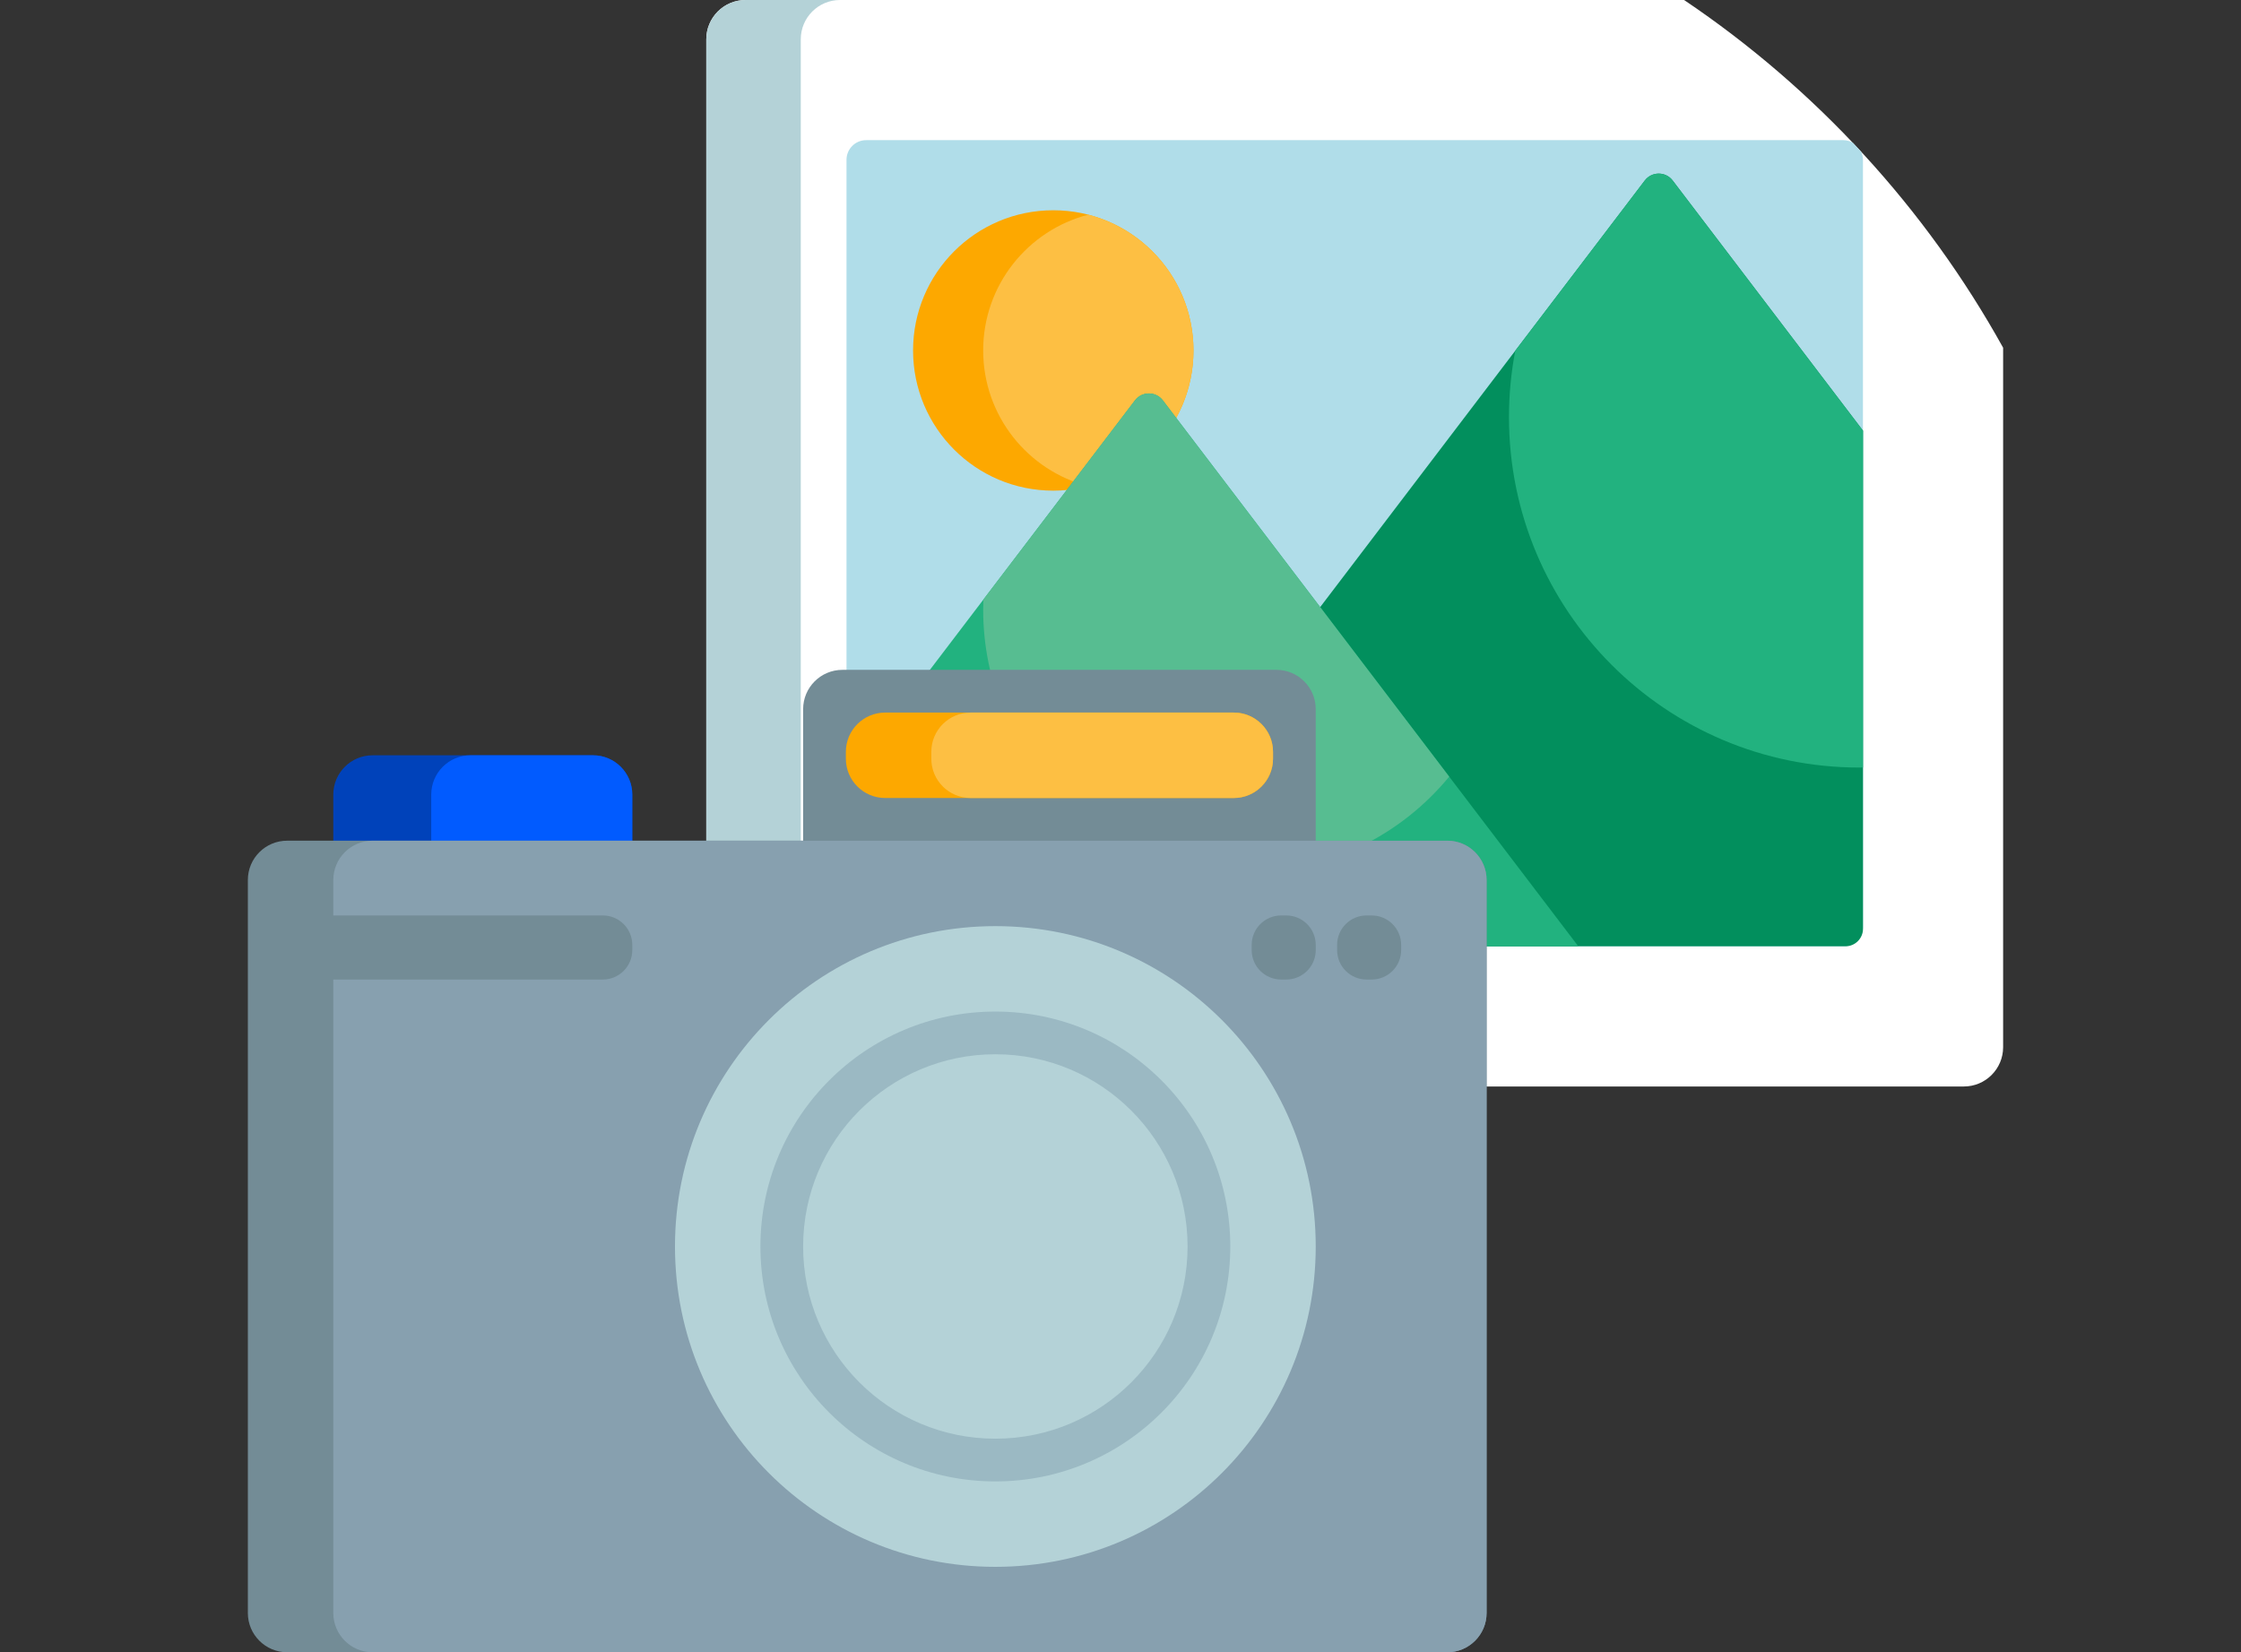 <svg width="217" height="160" viewBox="0 0 217 160" fill="none" xmlns="http://www.w3.org/2000/svg">
<rect x="0" y="0" width="217" height="160" fill="#333333" stroke="none"/>
<path d="M190.16 105.211H72.196C70.094 105.211 68.391 103.507 68.391 101.405V3.805C68.391 1.703 70.094 0 72.196 0H163.073C175.846 8.601 186.465 20.152 193.966 33.672V101.405C193.966 103.507 192.262 105.211 190.16 105.211Z" fill="white"/>
<path d="M81.345 105.211H72.196C70.094 105.211 68.391 103.507 68.391 101.405V3.805C68.391 1.703 70.094 0 72.196 0H81.345C79.243 0 77.54 1.703 77.54 3.805V101.405C77.54 103.507 79.243 105.211 81.345 105.211Z" fill="#B4D2D7"/>
<path d="M178.49 91.633H83.871C82.82 91.633 81.969 90.781 81.969 89.73V15.475C81.969 14.425 82.82 13.572 83.871 13.572H178.49C178.826 13.572 179.136 13.667 179.41 13.819C179.682 14.106 179.949 14.397 180.217 14.687C180.327 14.928 180.392 15.194 180.392 15.475V89.73C180.392 90.781 179.541 91.633 178.49 91.633Z" fill="#B0DDE9"/>
<path d="M115.565 33.937C115.565 41.435 109.487 47.513 101.99 47.513C94.492 47.513 88.414 41.435 88.414 33.937C88.414 26.439 94.492 20.361 101.99 20.361C109.487 20.361 115.565 26.439 115.565 33.937Z" fill="#FDA800"/>
<path d="M115.566 33.937C115.566 40.261 111.239 45.577 105.384 47.084C99.529 45.578 95.203 40.263 95.203 33.937C95.203 27.61 99.529 22.296 105.384 20.789C111.24 22.296 115.566 27.61 115.566 33.937Z" fill="#FDBF43"/>
<path d="M161.969 17.479L180.398 41.701V89.936C180.398 90.874 179.638 91.634 178.702 91.634H108.501L105.289 88.421L159.268 17.479C159.947 16.588 161.289 16.588 161.969 17.479Z" fill="#028F5D"/>
<path d="M112.601 38.767L152.828 91.633H83.666C82.728 91.633 81.969 90.874 81.969 89.936V75.476L109.902 38.767C110.58 37.875 111.922 37.875 112.601 38.767Z" fill="#22B27F"/>
<path d="M95.203 59.052C95.203 58.715 95.215 58.382 95.228 58.047L109.898 38.767C110.577 37.875 111.92 37.875 112.599 38.767L140.327 75.208C135.658 80.885 128.581 84.506 120.657 84.506C106.6 84.506 95.203 73.109 95.203 59.052Z" fill="#57BD91"/>
<path d="M161.966 17.479L180.395 41.701V74.321C180.282 74.323 180.169 74.326 180.056 74.326C161.312 74.326 146.117 59.13 146.117 40.386C146.117 38.189 146.328 36.039 146.727 33.958L159.265 17.479C159.944 16.588 161.286 16.588 161.966 17.479Z" fill="#22B27F"/>
<path d="M57.421 101.405H36.079C33.977 101.405 32.273 99.701 32.273 97.6V76.944C32.273 74.842 33.977 73.139 36.079 73.139H57.421C59.523 73.139 61.226 74.842 61.226 76.944V97.6C61.226 99.701 59.523 101.405 57.421 101.405Z" fill="#0042BA"/>
<path d="M57.42 101.405H45.563C43.461 101.405 41.758 99.701 41.758 97.6V76.944C41.758 74.842 43.461 73.139 45.563 73.139H57.42C59.522 73.139 61.226 74.842 61.226 76.944V97.6C61.226 99.701 59.522 101.405 57.42 101.405Z" fill="#015BFF"/>
<path d="M143.949 85.215V156.192C143.949 158.294 142.245 159.998 140.143 159.998H27.805C25.703 159.998 24 158.294 24 156.192V85.215C24 83.113 25.703 81.409 27.805 81.409H77.769V68.671C77.769 66.569 79.473 64.865 81.575 64.865H123.599C125.701 64.865 127.405 66.569 127.405 68.671V81.411H140.143C142.245 81.409 143.949 83.113 143.949 85.215Z" fill="#738C96"/>
<path d="M123.268 72.807V73.47C123.268 75.571 121.565 77.275 119.463 77.275H85.712C83.61 77.275 81.906 75.571 81.906 73.47V72.807C81.906 70.705 83.61 69.002 85.712 69.002H119.463C121.565 69.002 123.268 70.705 123.268 72.807Z" fill="#FDA800"/>
<path d="M123.269 72.807V73.47C123.269 75.571 121.566 77.275 119.464 77.275H93.985C91.883 77.275 90.18 75.571 90.18 73.47V72.807C90.18 70.705 91.883 69.002 93.985 69.002H119.464C121.566 69.002 123.269 70.705 123.269 72.807Z" fill="#FDBF43"/>
<path d="M140.145 81.41H36.079C33.977 81.41 32.273 83.114 32.273 85.216V88.649H58.372C59.948 88.649 61.226 89.926 61.226 91.503V92C61.226 93.575 59.948 94.854 58.372 94.854H32.273V156.193C32.273 158.295 33.977 159.999 36.079 159.999H140.145C142.247 159.999 143.95 158.295 143.95 156.193V85.216C143.95 83.114 142.247 81.41 140.145 81.41ZM127.406 92C127.406 93.575 126.128 94.854 124.552 94.854H124.056C122.48 94.854 121.202 93.575 121.202 92V91.503C121.202 89.926 122.48 88.649 124.056 88.649H124.552C126.128 88.649 127.406 89.926 127.406 91.503V92ZM135.678 92C135.678 93.575 134.4 94.854 132.824 94.854H132.328C130.752 94.854 129.474 93.575 129.474 92V91.503C129.474 89.926 130.752 88.649 132.328 88.649H132.824C134.4 88.649 135.678 89.926 135.678 91.503V92Z" fill="#87A0AF"/>
<path d="M127.404 120.704C127.404 137.837 113.514 151.726 96.382 151.726C79.249 151.726 65.359 137.837 65.359 120.704C65.359 103.571 79.249 89.682 96.382 89.682C113.514 89.682 127.404 103.571 127.404 120.704Z" fill="#B4D2D7"/>
<path d="M96.381 97.955C83.818 97.955 73.633 108.14 73.633 120.704C73.633 133.267 83.818 143.454 96.381 143.454C108.945 143.454 119.131 133.267 119.131 120.704C119.131 108.14 108.945 97.955 96.381 97.955ZM96.381 139.317C86.103 139.317 77.768 130.984 77.768 120.704C77.768 110.425 86.103 102.09 96.381 102.09C106.662 102.09 114.995 110.425 114.995 120.704C114.995 130.984 106.662 139.317 96.381 139.317Z" fill="#9BB9C3"/>
</svg>

